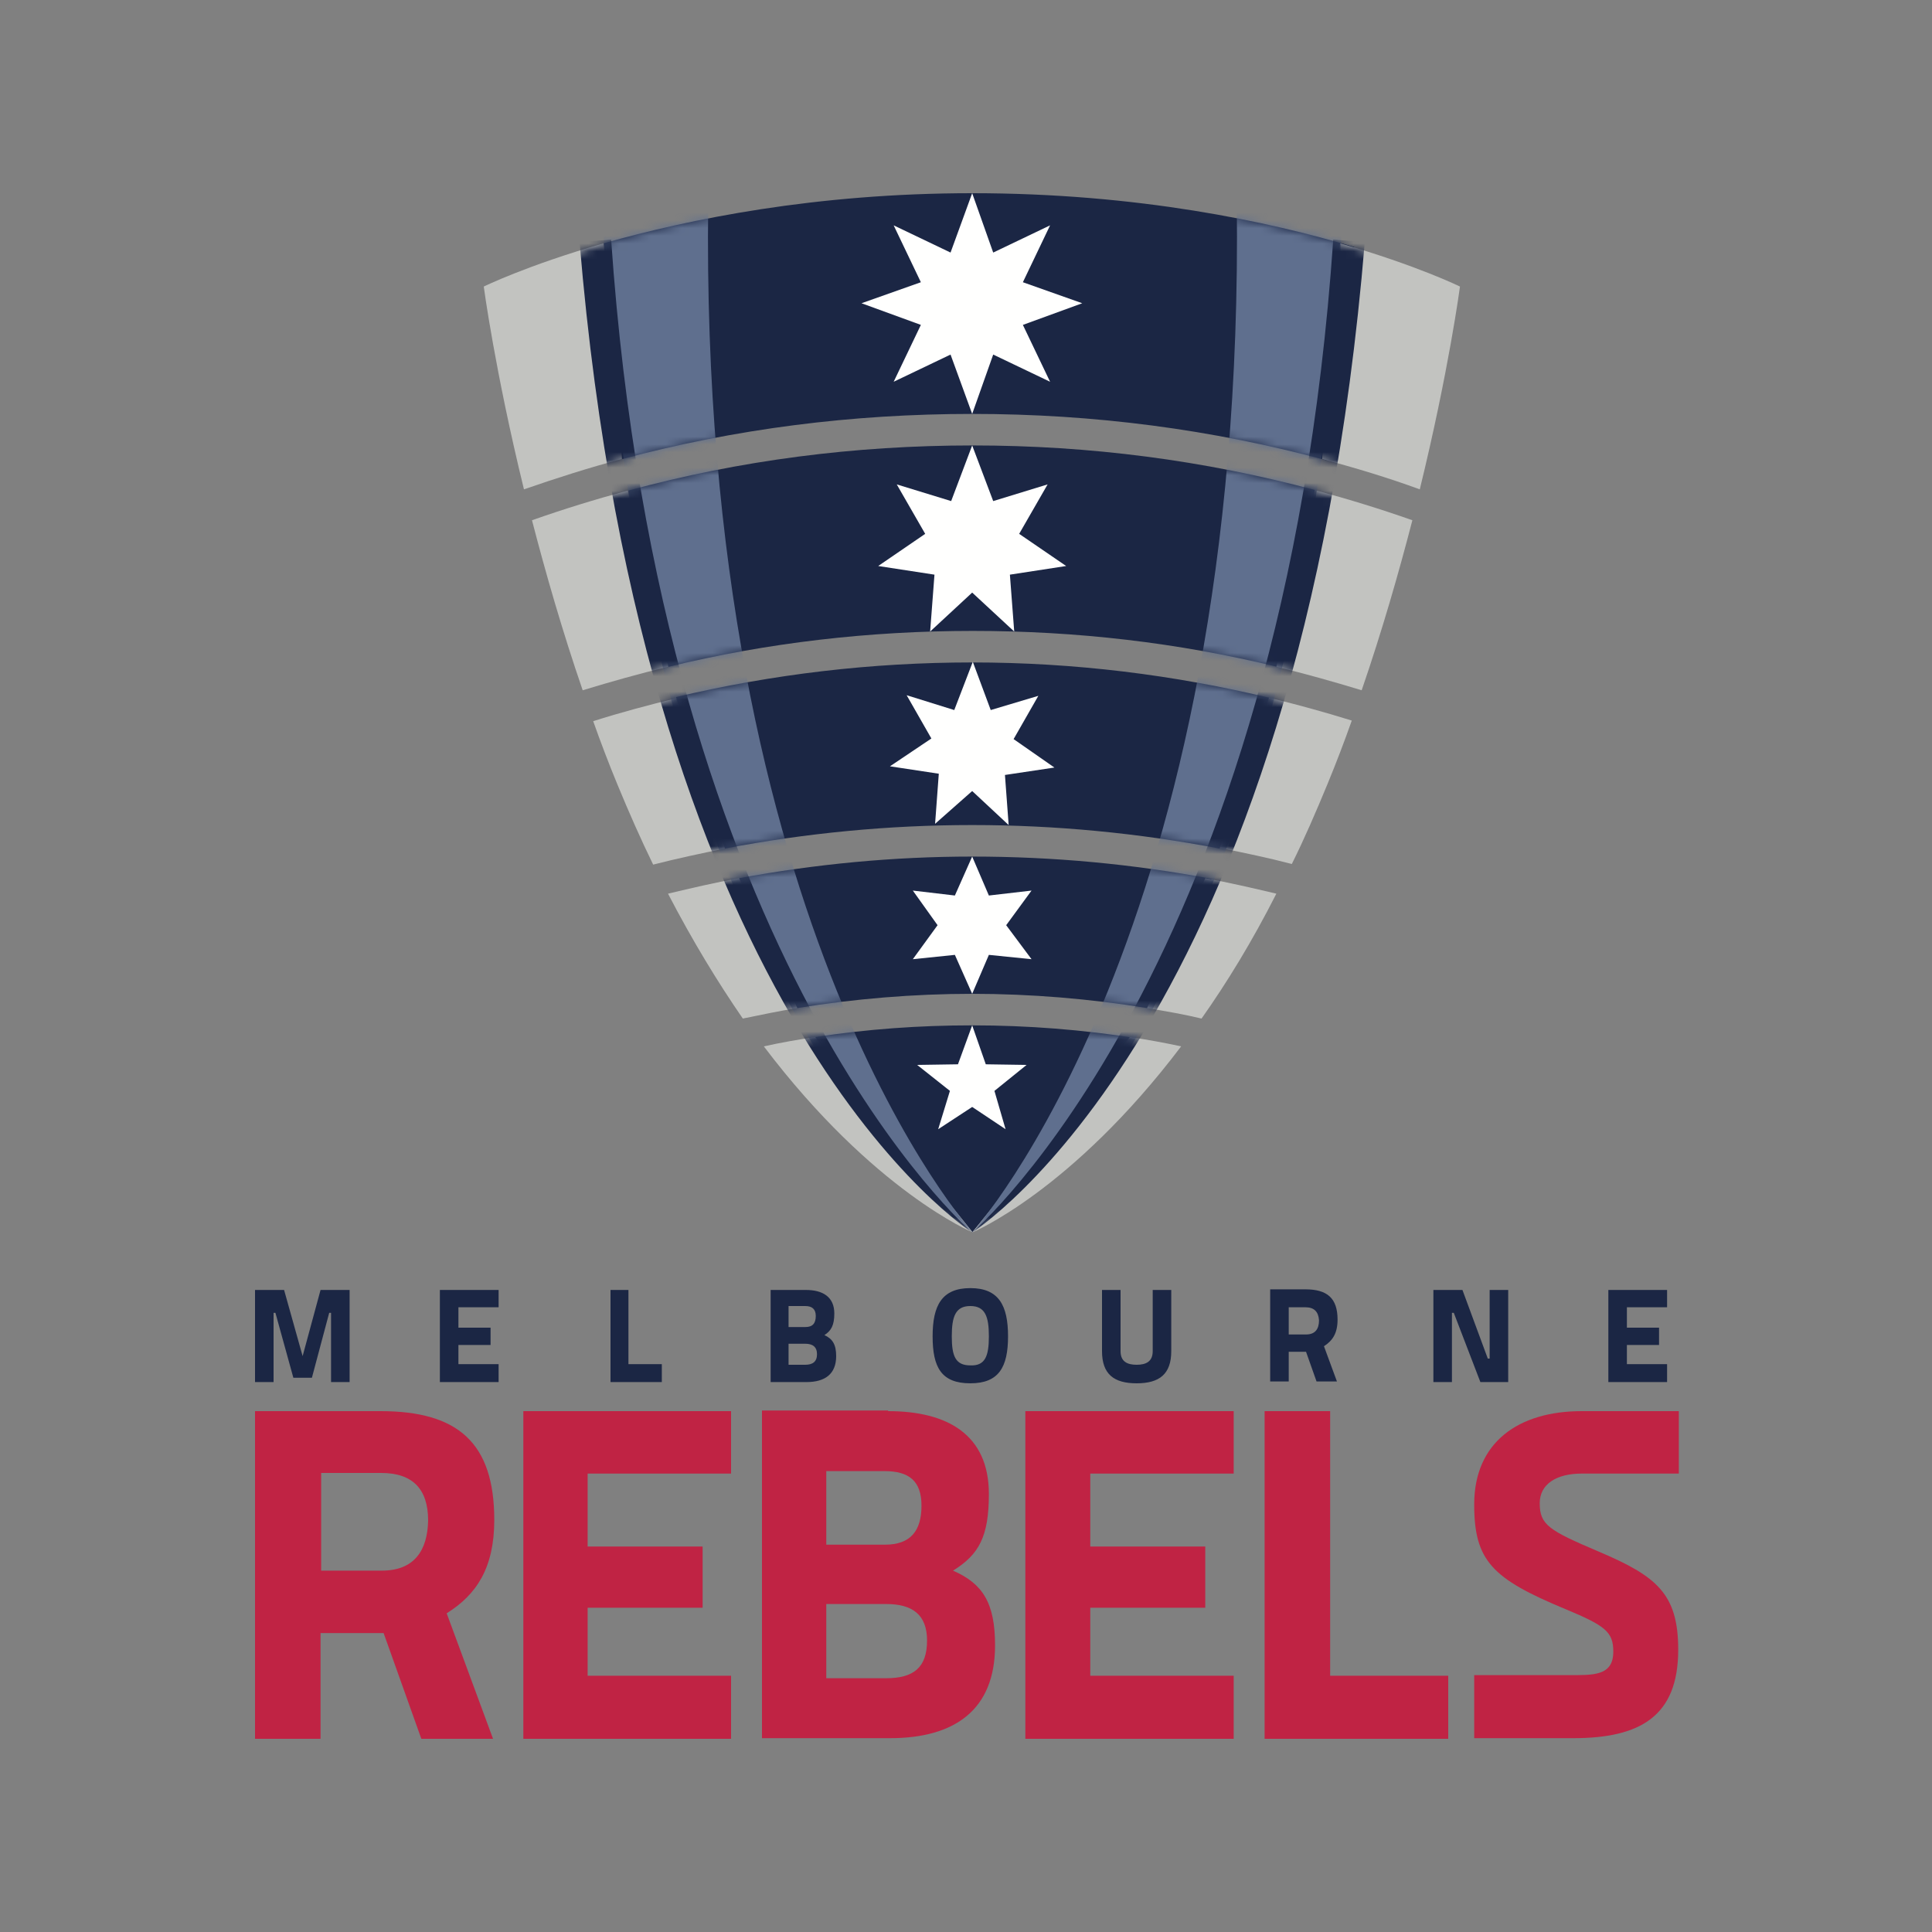 <svg xmlns="http://www.w3.org/2000/svg" xmlns:xlink="http://www.w3.org/1999/xlink" width="250" height="250" viewBox="0 0 250 250"><rect x="0" y="0" width="250" height="250" fill="#808080" stroke="none"/><defs><path id="a" d="M-1.16801546e-14,12.08 C-1.16801546e-14,12.08 1.44,22.96 5.201,38.321 C23.681,31.84 43.121,28.561 63.121,28.561 C83.121,28.561 102.561,31.84 121.041,38.321 C124.801,22.96 126.241,12.08 126.241,12.08 C126.241,12.08 101.841,0 63.121,0 C24.401,0 -1.16801546e-14,12.08 -1.16801546e-14,12.08 Z M6.161,42.32 C7.921,49.12 10.08,56.64 12.721,64.32 C28.961,59.2 45.921,56.64 63.121,56.64 C80.401,56.64 97.281,59.2 113.521,64.32 C116.161,56.64 118.321,49.12 120.081,42.32 C101.921,35.921 82.801,32.64 63.121,32.64 C43.441,32.64 24.401,35.921 6.161,42.32 Z M14.081,68.24 C15.041,70.96 16.081,73.68 17.201,76.4 C18.72,80.08 20.24,83.6 21.84,86.8 C35.281,83.44 49.121,81.68 63.121,81.68 C77.121,81.68 90.961,83.44 104.401,86.8 C106.001,83.52 107.521,80.08 109.041,76.4 C110.161,73.68 111.2,70.96 112.161,68.24 C96.401,63.28 80.001,60.8 63.121,60.8 C46.401,60.72 29.921,63.28 14.081,68.24 Z M23.761,90.56 C26.961,96.72 30.241,102.08 33.441,106.72 C43.121,104.64 53.121,103.52 63.121,103.52 C73.121,103.52 83.121,104.56 92.801,106.72 C96.081,102.08 99.361,96.72 102.481,90.56 C89.681,87.36 76.481,85.76 63.121,85.76 C49.761,85.84 36.561,87.44 23.761,90.56 Z M36.081,110.4 C50.321,129.2 63.121,134.48 63.121,134.48 C63.121,134.48 75.921,129.2 90.161,110.4 C81.281,108.64 72.241,107.68 63.121,107.68 C54.001,107.68 44.961,108.56 36.081,110.4 Z"/></defs><g fill="none" fill-rule="evenodd" transform="translate(33 25)"><path fill="#C02344" d="M16.4,178.24 L8.559,178.24 L8.559,165.6 L16.32,165.6 C20.399,165.6 22.4,167.68 22.4,171.76 C22.32,175.6 20.639,178.24 16.4,178.24 Z M30.959,171.68 C30.959,161.68 26.24,157.6 16.24,157.6 L0,157.6 L0,200 L8.479,200 L8.479,186.32 L16.64,186.32 L21.519,200 L30.799,200 L24.8,183.76 C28.639,181.36 30.959,177.92 30.959,171.68 Z"/><polygon fill="#C02344" points="34.72 157.6 61.6 157.6 61.6 165.68 43.04 165.68 43.04 175.12 57.92 175.12 57.92 183.04 43.04 183.04 43.04 191.84 61.6 191.84 61.6 200 34.72 200"/><path fill="#C02344" d="M73.92,182.56 L73.92,192.16 L81.68,192.16 C85.2,192.16 86.96,190.8 86.96,187.28 C86.96,183.92 85.04,182.56 81.68,182.56 L73.92,182.56 Z M73.92,165.36 L73.92,174.88 L81.52,174.88 C84.8,174.88 86.24,173.12 86.24,169.84 C86.24,166.64 84.64,165.36 81.44,165.36 L73.92,165.36 Z M81.92,157.6 C89.6,157.6 94.96,160.64 94.96,168.32 C94.96,173.84 93.68,176.16 90.32,178.24 C94.16,179.92 95.76,182.4 95.76,187.92 C95.76,196.24 90.56,199.92 82.16,199.92 L65.6,199.92 L65.6,157.52 L81.92,157.52 L81.92,157.6 Z"/><polygon fill="#C02344" points="99.68 157.6 126.64 157.6 126.64 165.68 108.08 165.68 108.08 175.12 122.96 175.12 122.96 183.04 108.08 183.04 108.08 191.84 126.64 191.84 126.64 200 99.68 200"/><polygon fill="#C02344" points="130.64 200 130.64 157.6 139.12 157.6 139.12 191.84 154.4 191.84 154.4 200"/><path fill="#C02344" d="M184.24,165.68 L171.68,165.68 C168.4,165.68 166.24,167.04 166.24,169.52 C166.24,172.32 167.44,173.04 173.84,175.76 C181.36,178.96 184.16,181.2 184.16,188.48 C184.16,197.12 179.2,199.92 170.56,199.92 L157.76,199.92 L157.76,191.76 L169.84,191.76 C173.12,191.76 175.76,191.92 175.76,188.72 C175.76,186.16 174.72,185.36 169.52,183.2 C160.08,179.281 157.76,176.96 157.76,169.68 C157.76,161.6 163.52,157.6 171.68,157.6 L184.24,157.6 L184.24,165.68 Z"/><polygon fill="#1B2644" points="23.92 141.92 31.519 141.92 31.519 144.16 26.32 144.16 26.32 146.8 30.479 146.8 30.479 149.04 26.32 149.04 26.32 151.52 31.519 151.52 31.519 153.84 23.92 153.84"/><polygon fill="#1B2644" points="46 153.84 46 141.92 48.319 141.92 48.319 151.52 52.64 151.52 52.64 153.84"/><path fill="#1B2644" d="M69.04 148.88 69.04 151.6 71.2 151.6C72.16 151.6 72.72 151.2 72.72 150.24 72.72 149.28 72.16 148.88 71.2 148.88L69.04 148.88ZM69.04 144 69.04 146.72 71.2 146.72C72.16 146.72 72.56 146.24 72.56 145.28 72.56 144.4 72.08 144 71.2 144L69.04 144ZM71.28 141.92C73.44 141.92 74.96 142.8 74.96 144.96 74.96 146.48 74.56 147.2 73.68 147.76 74.72 148.24 75.2 148.96 75.2 150.48 75.2 152.8 73.76 153.84 71.359 153.84L66.72 153.84 66.72 141.92 71.28 141.92ZM94.96 147.92C94.96 145.36 94.48 144 92.56 144 90.64 144 90.16 145.36 90.16 147.92 90.16 150.48 90.64 151.68 92.56 151.68 94.48 151.76 94.96 150.48 94.96 147.92ZM87.68 147.92C87.68 143.92 88.88 141.681 92.56 141.681 96.24 141.681 97.44 143.92 97.44 147.92 97.44 151.92 96.24 154 92.56 154 88.8 154 87.68 151.92 87.68 147.92ZM114.08 151.6C115.28 151.6 116.16 151.2 116.16 149.84L116.16 141.92 118.56 141.92 118.56 149.84C118.56 152.8 117.04 154 114.08 154 111.12 154 109.6 152.8 109.6 149.84L109.6 141.92 112 141.92 112 149.84C112 151.2 112.88 151.6 114.08 151.6ZM135.92 144.16 133.76 144.16 133.76 147.68 136 147.68C137.2 147.68 137.68 146.96 137.68 145.84 137.6 144.72 137.04 144.16 135.92 144.16ZM136 149.92 133.76 149.92 133.76 153.76 131.36 153.76 131.36 141.84 135.92 141.84C138.72 141.84 140.08 142.961 140.08 145.76 140.08 147.52 139.44 148.48 138.32 149.2L140 153.76 137.36 153.76 136 149.92Z"/><polygon fill="#1B2644" points="152.48 141.92 156.24 141.92 159.52 150.8 159.76 150.8 159.76 141.92 162.16 141.92 162.16 153.84 158.56 153.84 155.12 144.88 154.88 144.88 154.88 153.84 152.48 153.84"/><polygon fill="#1B2644" points="175.12 141.92 182.72 141.92 182.72 144.16 177.52 144.16 177.52 146.8 181.68 146.8 181.68 149.04 177.52 149.04 177.52 151.52 182.72 151.52 182.72 153.84 175.12 153.84"/><polygon fill="#1B2644" points="8.479 141.92 6.16 150.48 3.76 141.92 0 141.92 0 153.84 2.4 153.84 2.4 144.88 2.64 144.88 4.96 153.28 7.36 153.28 9.599 144.88 9.839 144.88 9.839 153.84 12.24 153.84 12.24 141.92"/><path fill="#1B2644" d="M131.52 65.36C118.96 62.32 106 60.72 92.8 60.72 79.76 60.72 66.96 62.24 54.48 65.2L60.8 84.8C71.28 82.8 82 81.76 92.8 81.76 103.6 81.76 114.32 82.8 124.8 84.8M114.16 109.36C107.12 108.24 100 107.68 92.8 107.68 86 107.68 79.2 108.16 72.48 109.2L92.8 134.48M123.76 88.72C113.6 86.8 103.28 85.84 92.8 85.84 82.64 85.84 72.56 86.8 62.64 88.64L70.16 105.44C77.6 104.24 85.2 103.6 92.8 103.6 100.4 103.6 108 104.24 115.44 105.44M142.24 6.961C131.28 3.68 114.24 0 92.8 0 72.48 0 56.16 3.36 45.12 6.481L47.52 34.4C62.16 30.48 77.28 28.561 92.8 28.561 108.56 28.561 123.84 30.56 138.64 34.56"/><path fill="#1B2644" d="M137.12,38.401 C122.8,34.56 108,32.64 92.88,32.64 C77.6,32.64 62.72,34.56 48.319,38.481 L53.52,61.28 C66.32,58.16 79.52,56.64 92.88,56.64 C106.32,56.64 119.44,58.16 132.24,61.28"/><path fill="#C2C3C0" d="M53.44 61.28C49.759 62.16 46.08 63.2 42.4 64.32 39.759 56.64 37.6 49.12 35.84 42.32 39.919 40.88 44.08 39.6 48.239 38.481L53.44 61.28ZM60.8 84.8C57.68 85.44 54.64 86.08 51.519 86.88 49.919 83.6 48.399 80.16 46.88 76.48 45.76 73.76 44.72 71.04 43.76 68.32 47.28 67.2 50.879 66.24 54.48 65.36M62.64 88.64C59.52 89.2 56.48 89.92 53.44 90.64 56.64 96.8 59.92 102.16 63.12 106.8 65.44 106.32 67.76 105.84 70.16 105.44M72.48 109.2C70.24 109.52 68 109.92 65.84 110.4 80.08 129.2 92.88 134.48 92.88 134.48M45.12 6.481C35.12 9.36 29.599 12.08 29.599 12.08 29.599 12.08 31.039 22.96 34.8 38.321 38.959 36.881 43.2 35.521 47.44 34.4M131.2 65.28C134.8 66.16 138.32 67.12 141.92 68.24 140.96 70.96 139.92 73.68 138.8 76.4 137.28 80.08 135.76 83.6 134.16 86.8 131.12 86 128 85.36 124.88 84.72M115.44 105.44C117.76 105.84 120.16 106.24 122.48 106.8 125.76 102.16 129.04 96.8 132.16 90.64 129.12 89.92 126 89.2 122.96 88.64"/><path fill="#C2C3C0" d="M92.8 134.48C92.8 134.48 105.6 129.2 119.84 110.4 117.6 109.92 115.44 109.52 113.2 109.2M132.16 61.28C135.84 62.16 139.52 63.2 143.2 64.32 145.84 56.64 148 49.12 149.76 42.32 145.68 40.88 141.519 39.6 137.36 38.481M138.08 34.4C142.32 35.521 146.56 36.801 150.72 38.321 154.48 22.96 155.92 12.08 155.92 12.08 155.92 12.08 150.4 9.36 140.4 6.481"/><polygon fill="#FFFFFE" points="92.8 0 95.52 7.681 102.88 4.16 99.36 11.52 107.04 14.24 99.36 17.041 102.88 24.4 95.52 20.88 92.8 28.561 90 20.88 82.64 24.4 86.16 17.041 78.48 14.24 86.16 11.52 82.64 4.16 90 7.681"/><polygon fill="#FFFFFE" points="92.8 85.84 94.96 90.88 100.48 90.24 97.2 94.72 100.48 99.12 94.96 98.56 92.8 103.6 90.56 98.56 85.12 99.12 88.32 94.72 85.12 90.24 90.56 90.88"/><polygon fill="#FFFFFE" points="92.8 118.24 97.12 121.12 95.68 116.16 99.84 112.8 94.56 112.72 92.8 107.68 90.96 112.72 85.68 112.8 89.92 116.16 88.4 121.12"/><polygon fill="#FFFFFE" points="92.8 51.68 98.24 56.72 97.68 49.36 104.96 48.241 98.88 44.08 102.56 37.681 95.52 39.84 92.8 32.64 90.08 39.84 83.04 37.681 86.72 44.08 80.64 48.241 87.92 49.36 87.36 56.72"/><polygon fill="#FFFFFE" points="92.8 77.36 97.52 81.76 97.04 75.28 103.44 74.32 98.16 70.64 101.36 65.04 95.2 66.88 92.88 60.64 90.48 66.88 84.32 64.96 87.52 70.56 82.16 74.16 88.48 75.12 88 81.6"/><g transform="translate(29.68)"><mask id="b" fill="#fff"><use xlink:href="#a"/></mask><path fill="#5F6F8E" d="M63.201,134.48 C63.201,134.48 19.52,105.68 15.361,3.6 L28.961,1.28 C27.761,95.68 63.201,134.48 63.201,134.48 Z" mask="url(#b)"/><path fill="#1B2644" d="M63.121,134.48 C63.121,134.48 20.72,107.76 12.32,6.321 L16.401,6.001 C22.881,100.16 63.121,134.48 63.121,134.48 Z" mask="url(#b)"/><path fill="#5F6F8E" d="M63.121,134.48 C63.121,134.48 106.801,105.68 110.961,3.6 L97.361,1.28 C98.481,95.68 63.121,134.48 63.121,134.48 Z" mask="url(#b)"/><path fill="#1B2644" d="M63.121,134.48 C63.121,134.48 105.521,107.76 113.921,6.321 L109.841,6.001 C103.361,100.16 63.121,134.48 63.121,134.48 Z" mask="url(#b)"/></g></g></svg>
